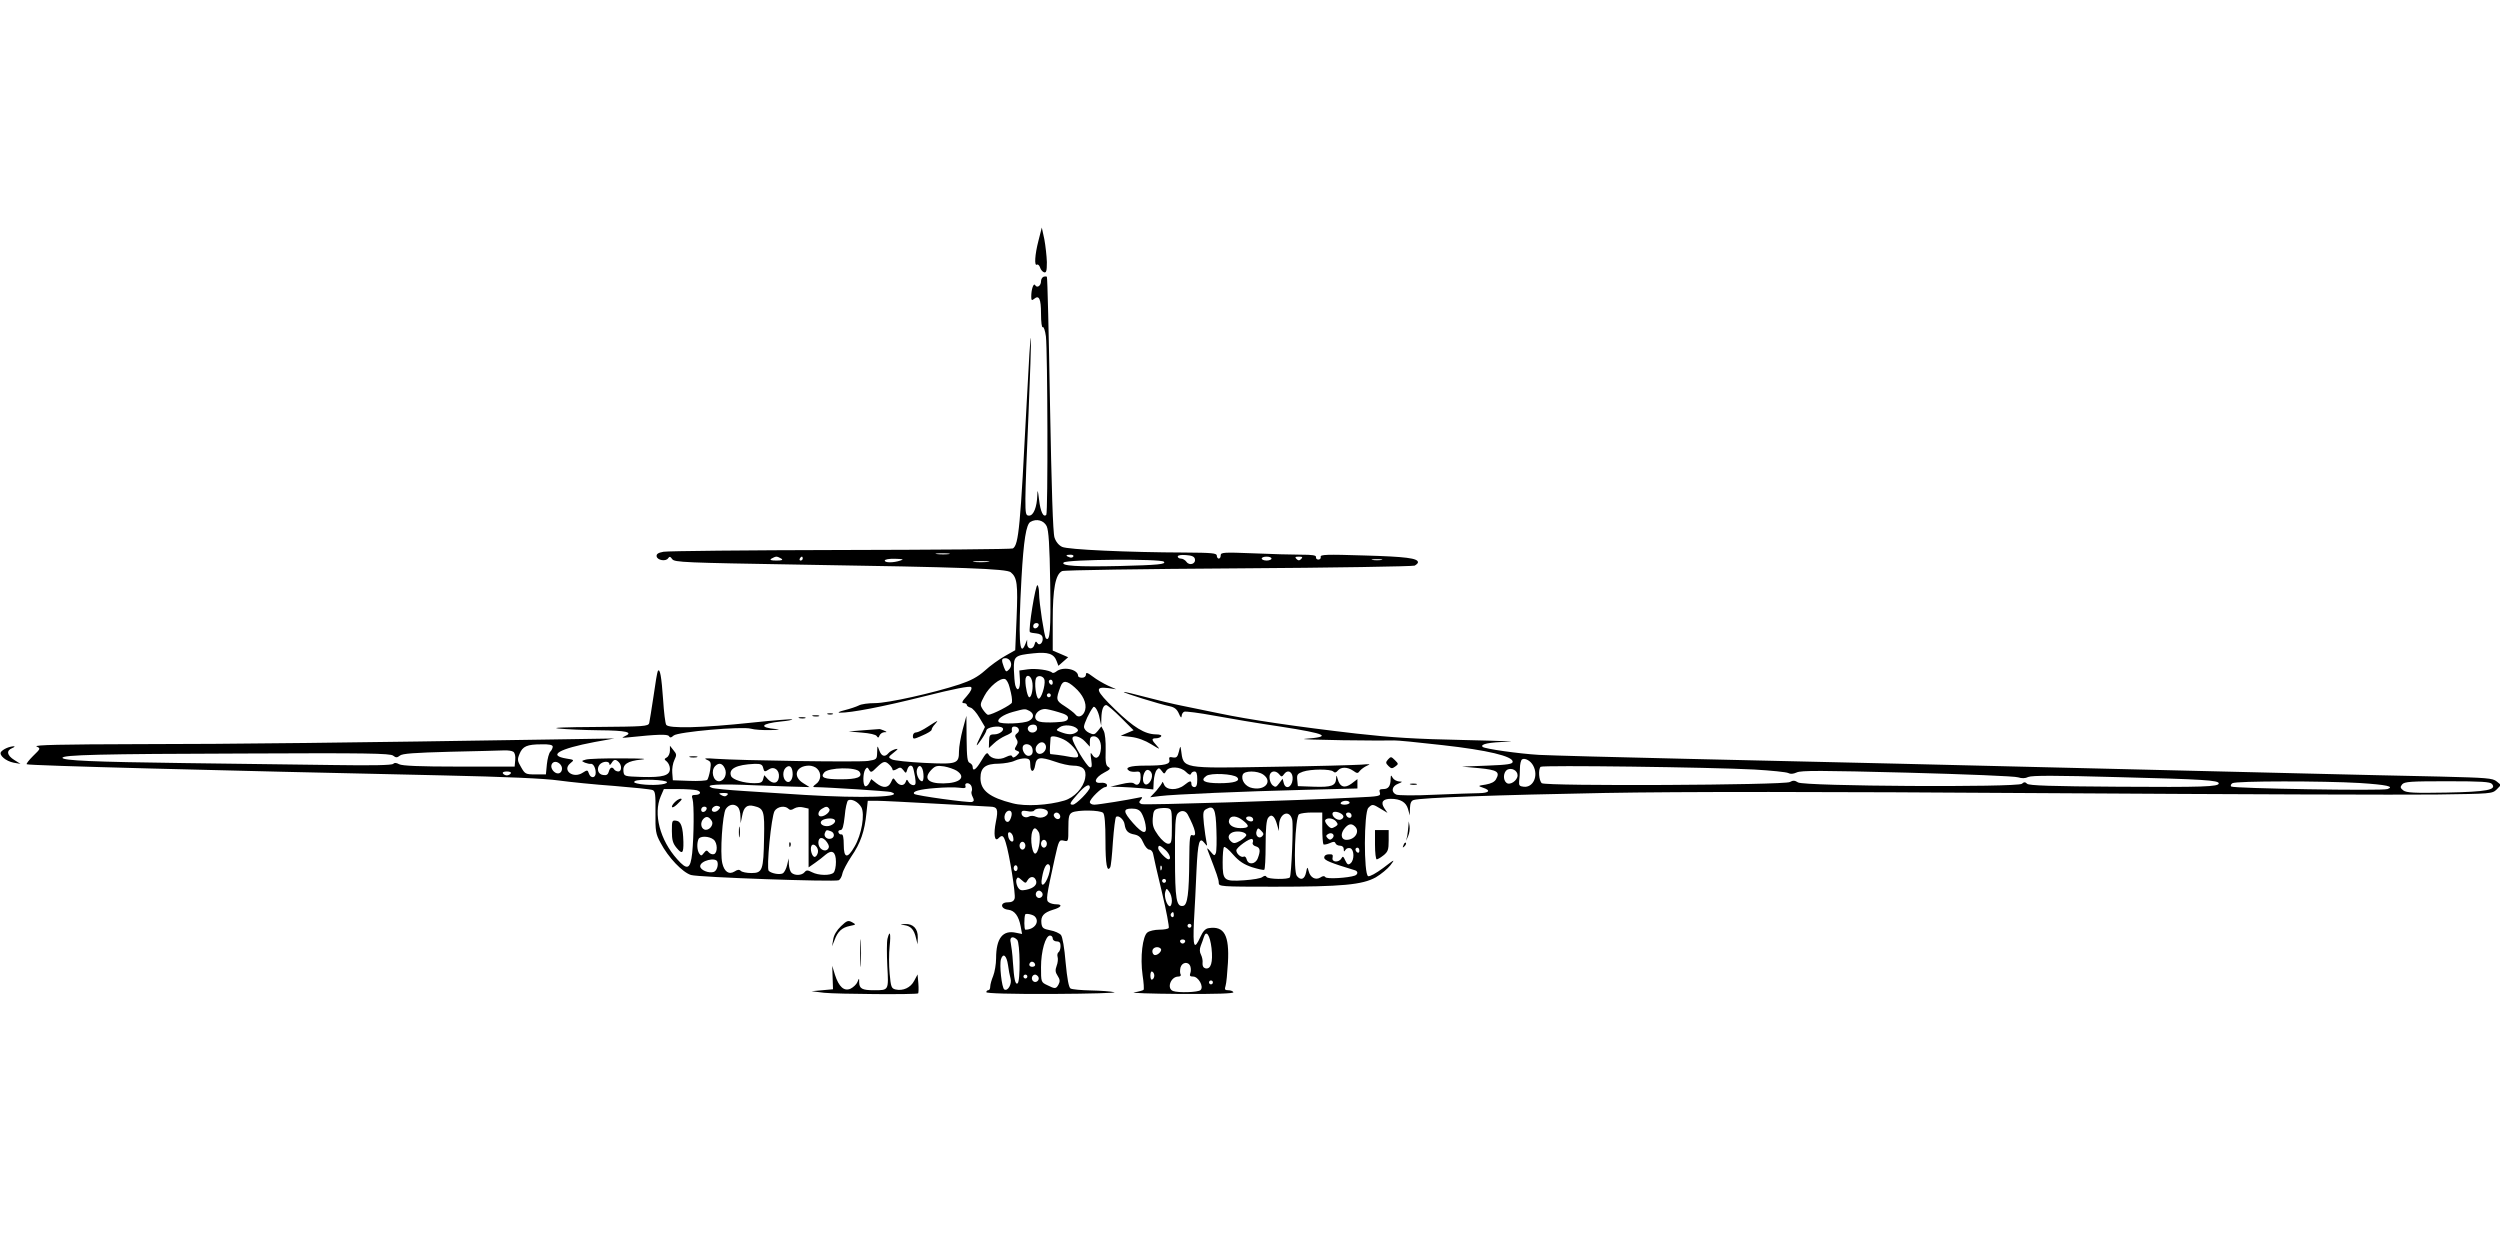 <?xml version="1.0" standalone="no"?>
<!DOCTYPE svg PUBLIC "-//W3C//DTD SVG 20010904//EN"
 "http://www.w3.org/TR/2001/REC-SVG-20010904/DTD/svg10.dtd">
<svg version="1.0" xmlns="http://www.w3.org/2000/svg"
 width="1280pt" height="640pt" viewBox="0 0 1280 640"
 preserveAspectRatio="xMidYMid meet">
<g transform="translate(0,640) scale(0.1,-0.1)"
fill="#000000" stroke="none">
<path d="M5317 5168 c-19 -73 -22 -132 -8 -123 5 3 12 -3 16 -14 3 -11 12 -22
20 -25 12 -4 15 6 15 52 -1 31 -7 84 -13 117 l-13 60 -17 -67z"/>
<path d="M5343 4983 c-7 -3 -13 -13 -13 -23 0 -23 -20 -37 -30 -20 -8 13 -20
-20 -20 -59 0 -19 3 -21 15 -11 25 21 35 0 35 -76 0 -44 4 -73 9 -69 5 3 12
-18 16 -47 9 -77 11 -905 2 -914 -15 -15 -30 16 -37 78 -6 50 -8 55 -9 22 -2
-60 -19 -104 -42 -104 -17 0 -19 8 -19 86 0 47 7 243 16 435 8 192 14 366 12
386 -2 21 -11 -124 -21 -322 -33 -643 -41 -734 -71 -753 -6 -4 -402 -7 -881
-8 -478 -1 -887 -5 -908 -9 -28 -5 -37 -12 -35 -24 4 -20 48 -27 59 -9 7 10
11 9 21 -5 12 -16 60 -18 658 -28 835 -13 1053 -21 1075 -39 33 -27 37 -61 30
-232 l-7 -167 -53 -30 c-30 -17 -76 -50 -103 -75 -36 -32 -72 -51 -129 -70
-134 -44 -367 -96 -433 -96 -34 0 -71 -5 -83 -12 -12 -6 -44 -17 -72 -24 -29
-7 -39 -13 -25 -13 56 -1 218 30 433 84 151 38 232 54 239 47 6 -6 -1 -22 -22
-46 -24 -26 -28 -36 -16 -36 9 0 16 -4 16 -9 0 -5 8 -11 19 -14 10 -2 31 -26
46 -52 l28 -47 -21 -44 c-29 -59 -28 -65 3 -20 14 20 25 41 25 45 0 18 68 29
83 14 12 -11 -15 -33 -42 -33 -23 0 -26 -4 -27 -35 l-1 -35 26 24 c14 14 41
31 59 39 18 7 33 17 33 20 -2 21 0 27 13 27 22 0 31 -22 14 -34 -12 -9 -13
-15 -4 -29 8 -12 8 -22 -1 -36 -10 -16 -9 -20 4 -25 15 -6 15 -8 -1 -24 -12
-11 -20 -13 -23 -6 -3 9 -12 8 -33 -2 -32 -17 -76 -10 -89 14 -7 12 -14 5 -36
-32 -27 -46 -45 -59 -45 -32 0 8 -7 16 -15 20 -12 4 -15 28 -16 123 l-1 118
-19 -70 c-10 -38 -19 -89 -19 -111 0 -65 -9 -68 -177 -60 -81 4 -156 12 -167
18 -19 10 -19 12 9 34 25 20 26 22 8 18 -12 -4 -28 -12 -34 -20 -18 -22 -36
-17 -47 14 -10 27 -10 27 -11 -10 -1 -36 -2 -37 -47 -44 -47 -7 -650 2 -779
11 -53 4 -64 3 -46 -5 21 -9 23 -14 17 -53 -4 -23 -11 -46 -15 -50 -4 -4 -46
-7 -92 -5 l-84 3 -3 38 c-2 20 3 50 11 66 12 25 12 30 -5 50 l-18 23 0 -25 c0
-14 -7 -30 -16 -35 -14 -8 -14 -10 0 -21 9 -8 16 -24 16 -37 0 -35 -36 -45
-144 -42 -90 3 -91 3 -94 29 -4 36 21 53 92 60 38 4 0 6 -99 6 -88 1 -171 -2
-185 -6 -24 -7 -24 -7 -5 -16 11 -4 24 -7 29 -6 13 3 26 -20 26 -46 0 -28 -26
-30 -35 -3 -6 18 -8 19 -31 4 -49 -33 -108 12 -64 48 21 17 21 18 -19 24 -99
16 -40 50 144 85 l100 18 -315 -5 c-1008 -16 -1646 -24 -2125 -24 -389 -1
-534 -4 -518 -12 22 -10 21 -11 -18 -49 -21 -21 -36 -40 -32 -42 10 -7 974
-32 2128 -57 326 -7 525 -16 595 -26 58 -8 186 -21 285 -28 99 -8 187 -17 196
-21 14 -5 16 -23 15 -113 -1 -98 1 -111 26 -157 39 -75 113 -152 156 -165 38
-12 733 -36 756 -27 7 3 16 18 19 34 3 15 24 55 46 88 47 68 68 129 77 221 l7
64 46 0 c25 0 163 -7 306 -15 143 -8 267 -15 275 -15 37 -1 42 -14 29 -77 -13
-65 -7 -105 13 -85 19 19 26 15 37 -21 19 -58 52 -267 46 -287 -4 -14 -15 -20
-36 -20 -40 0 -37 -34 4 -38 32 -4 53 -32 63 -86 l7 -38 -30 6 c-69 16 -103
-28 -103 -131 0 -29 -7 -70 -15 -90 -8 -19 -15 -44 -15 -54 0 -11 -4 -19 -10
-19 -5 0 -10 -4 -10 -10 0 -6 120 -10 343 -9 188 1 329 5 312 9 -16 4 -70 8
-120 9 -49 1 -96 5 -104 10 -9 6 -17 49 -25 133 -6 74 -16 132 -24 141 -8 9
-32 20 -55 24 -36 7 -42 12 -45 36 -4 36 11 54 59 69 43 12 52 28 17 28 -13 0
-30 4 -38 10 -16 10 -13 28 31 228 20 90 22 93 45 88 24 -6 24 -5 24 63 0 59
3 72 19 81 27 14 144 13 159 -2 8 -8 12 -55 12 -144 0 -119 8 -162 24 -135 4
5 10 64 14 130 5 67 12 124 16 128 12 12 41 -13 44 -38 5 -33 17 -46 52 -52
22 -5 33 -16 44 -42 8 -19 22 -35 30 -35 9 0 18 -10 20 -22 2 -13 22 -101 45
-196 23 -96 38 -178 35 -183 -3 -5 -24 -9 -48 -9 -23 0 -51 -6 -61 -14 -25
-18 -38 -127 -25 -219 6 -38 8 -72 5 -75 -3 -3 -24 -9 -48 -13 -23 -3 83 -7
236 -8 183 -1 276 2 272 9 -3 6 -15 10 -27 10 -17 0 -19 4 -13 23 4 12 9 65
12 117 8 142 -19 190 -98 178 -17 -2 -30 -16 -43 -45 -32 -71 -39 -53 -33 79
4 68 10 184 13 260 7 149 15 175 40 143 16 -20 16 -19 11 5 -3 14 -9 55 -13
91 -6 60 -4 68 13 77 38 21 48 0 51 -108 2 -55 1 -108 -3 -118 -6 -15 -9 -14
-27 8 -17 20 -20 21 -14 5 47 -122 56 -148 56 -165 0 -19 8 -20 283 -20 350 0
452 10 521 48 27 16 61 44 75 62 25 33 23 32 -37 -14 -36 -27 -69 -45 -77 -42
-23 8 -22 328 1 350 20 20 22 20 63 -5 l35 -21 -17 25 c-19 30 -7 47 34 47 49
0 78 -17 88 -52 l9 -33 1 37 c1 26 6 38 19 42 38 12 434 26 977 36 394 7 1096
7 2270 -1 935 -6 1829 -9 1988 -7 283 4 287 4 310 26 l22 23 -22 18 c-20 17
-51 19 -290 25 -147 3 -464 10 -703 16 -1104 27 -1659 40 -2075 50 -247 6
-738 17 -1090 25 -352 8 -687 17 -745 20 -103 6 -279 31 -289 41 -14 14 34 24
129 26 58 1 -41 5 -220 9 -251 5 -377 13 -555 33 -304 35 -553 72 -700 103
-66 14 -154 32 -195 40 -41 8 -124 28 -184 44 -60 16 -110 28 -112 26 -5 -4
185 -63 235 -73 24 -5 37 -15 47 -38 8 -19 13 -24 14 -13 0 10 6 20 13 23 8 3
77 -6 153 -20 76 -14 229 -40 339 -56 239 -37 270 -52 125 -63 -25 -2 63 -5
195 -7 132 -2 251 -2 263 -1 13 1 124 -10 247 -24 233 -26 360 -57 360 -85 0
-12 -25 -16 -130 -20 l-130 -5 88 -8 c93 -9 108 -19 87 -56 -7 -14 -25 -23
-53 -28 -41 -6 -41 -7 -14 -16 42 -14 32 -27 -20 -28 -27 0 -129 -4 -228 -8
-101 -5 -188 -4 -197 1 -27 13 -22 43 10 55 24 10 25 11 5 12 -12 1 -27 9 -32
18 -9 16 -10 16 -11 -4 0 -37 -11 -53 -37 -53 -19 0 -23 -4 -18 -19 5 -17 -4
-19 -117 -24 -313 -16 -1087 -40 -1103 -34 -14 6 -15 10 -4 23 11 13 9 15 -12
10 -50 -11 -205 -36 -226 -36 -13 0 -23 6 -23 13 0 17 62 77 79 77 7 0 11 6 8
13 -2 6 -16 11 -31 9 -41 -4 -30 27 17 52 31 16 35 21 22 29 -13 7 -16 24 -14
86 1 45 -3 86 -10 99 l-12 23 -18 -23 c-16 -20 -22 -21 -45 -10 -15 7 -26 20
-26 31 0 16 28 76 47 100 8 11 27 -21 33 -56 l8 -38 1 37 c1 45 10 68 25 68 6
0 40 -29 76 -65 l64 -64 -33 -14 -33 -14 53 -6 c34 -4 72 -18 104 -38 44 -27
47 -28 28 -7 -28 30 -29 38 -4 38 11 0 23 5 26 10 4 6 -7 10 -27 10 -57 1
-113 35 -209 128 -100 97 -107 118 -35 109 l41 -6 -43 19 c-23 11 -58 31 -77
46 -28 21 -35 23 -35 10 0 -9 -8 -16 -20 -16 -11 0 -20 4 -20 9 0 35 -79 51
-113 22 -8 -6 -16 -8 -20 -5 -12 13 -84 23 -125 17 l-43 -6 3 -46 c3 -49 -13
-68 -24 -29 -3 13 -6 49 -7 80 -1 68 4 73 100 83 75 8 105 -2 119 -40 l9 -24
25 22 25 22 -39 17 -40 17 0 154 c0 163 14 237 48 253 9 5 415 11 902 14 487
3 893 10 903 14 9 5 17 12 17 17 0 21 -62 29 -276 35 -191 6 -225 5 -222 -7 2
-8 -4 -14 -12 -14 -8 0 -14 6 -12 13 1 9 -19 12 -76 12 -44 0 -154 3 -245 7
-151 6 -167 5 -167 -10 0 -10 -4 -17 -10 -17 -5 0 -10 7 -10 15 0 13 -25 15
-162 16 -294 1 -601 15 -630 29 -17 8 -32 26 -39 48 -8 23 -15 252 -23 682 -6
357 -13 650 -16 653 -3 2 -11 2 -17 0z m16 -1277 c10 -22 15 -95 18 -290 4
-242 -1 -305 -22 -284 -8 8 -35 183 -35 230 0 20 -4 39 -8 42 -10 6 -48 -231
-39 -240 2 -3 18 -6 33 -7 19 -2 30 -9 32 -21 5 -25 -16 -46 -27 -28 -6 10
-10 9 -14 -7 -7 -29 -37 -27 -38 2 l0 22 -9 -22 c-31 -77 -37 28 -20 337 11
194 24 276 46 288 31 18 68 8 83 -22z m-501 -143 c-15 -2 -42 -2 -60 0 -18 2
-6 4 27 4 33 0 48 -2 33 -4z m637 -13 c-3 -5 -12 -7 -20 -3 -21 7 -19 13 6 13
11 0 18 -4 14 -10z m623 -13 c5 -24 -28 -35 -43 -14 -7 10 -20 17 -29 17 -9 0
-16 5 -16 11 0 6 17 9 42 7 31 -2 44 -8 46 -21z m-2118 3 c11 -7 4 -10 -25
-10 -29 0 -36 3 -25 10 8 5 20 10 25 10 6 0 17 -5 25 -10z m110 0 c0 -5 -5
-10 -11 -10 -5 0 -7 5 -4 10 3 6 8 10 11 10 2 0 4 -4 4 -10z m2400 0 c0 -5
-11 -10 -25 -10 -14 0 -25 5 -25 10 0 6 11 10 25 10 14 0 25 -4 25 -10z m152
-2 c-9 -9 -15 -9 -24 0 -9 9 -7 12 12 12 19 0 21 -3 12 -12z m-2052 -8 c-36
-12 -80 -12 -80 0 0 6 24 10 53 9 41 -1 47 -3 27 -9z m1349 -6 c13 -13 -29
-17 -227 -22 -216 -5 -303 1 -286 18 16 16 497 20 513 4z m1114 9 c-13 -2 -33
-2 -45 0 -13 2 -3 4 22 4 25 0 35 -2 23 -4z m-2016 -10 c-20 -2 -52 -2 -70 0
-17 2 0 4 38 4 39 0 53 -2 32 -4z m261 -325 c-6 -18 -28 -21 -28 -4 0 9 7 16
16 16 9 0 14 -5 12 -12z m-143 -189 c5 -13 1 -27 -9 -37 -14 -14 -16 -13 -26
12 -14 38 -13 46 9 46 11 0 23 -9 26 -21z m109 -95 c8 -30 -1 -84 -14 -84 -8
0 -20 49 -20 86 0 33 26 31 34 -2z m64 4 c5 -28 -18 -100 -31 -95 -13 4 -22
80 -13 104 8 19 40 13 44 -9z m-179 -37 c11 -41 14 -61 12 -78 -1 -11 -102
-63 -122 -63 -5 0 -16 12 -26 26 -16 25 -16 28 7 71 25 48 83 95 106 86 8 -3
18 -21 23 -42z m221 23 c0 -8 -4 -12 -10 -9 -5 3 -10 10 -10 16 0 5 5 9 10 9
6 0 10 -7 10 -16z m113 -24 c41 -36 62 -80 53 -115 -8 -31 -35 -44 -50 -23 -6
8 -31 27 -54 42 -46 29 -47 34 -22 101 12 33 32 32 73 -5z m-123 -40 c0 -5 -4
-10 -10 -10 -5 0 -10 5 -10 10 0 6 5 10 10 10 6 0 10 -4 10 -10z m-109 -80
c25 -14 24 -37 -3 -51 -26 -14 -142 -18 -154 -6 -13 13 21 38 72 52 63 17 62
17 85 5z m148 -6 c39 -11 51 -19 49 -32 -2 -13 -16 -18 -63 -20 -32 -2 -69 -1
-82 3 -43 10 -20 64 28 65 8 0 39 -7 68 -16z m-109 -84 c0 -21 -33 -29 -45
-10 -9 15 4 30 26 30 12 0 19 -7 19 -20z m205 -1 c7 -7 5 -13 -5 -19 -20 -13
-42 -12 -77 1 -27 10 -28 11 -8 25 21 16 71 12 90 -7z m-69 -55 c34 -16 74
-61 74 -84 0 -9 -11 -10 -37 -6 -21 4 -51 9 -68 11 -16 2 -33 4 -36 4 -5 1 -5
16 0 84 1 12 31 8 67 -9z m109 -10 l25 -27 0 27 c0 19 5 26 20 26 27 0 43 -35
35 -76 -6 -37 -28 -45 -44 -16 -8 13 -9 6 -4 -27 5 -35 3 -43 -8 -39 -15 5
-88 124 -88 146 -1 22 39 13 64 -14z m-201 -20 c7 -19 -10 -44 -31 -44 -19 0
-28 27 -13 45 16 20 36 19 44 -1z m-2524 -7 c0 -7 -6 -19 -12 -25 -7 -7 -15
-36 -18 -65 l-5 -52 -53 0 c-51 0 -54 2 -74 37 -19 32 -20 40 -8 68 16 39 38
49 113 49 40 1 57 -3 57 -12z m2455 -7 c7 -24 -1 -40 -20 -40 -17 0 -34 30
-28 48 7 19 41 14 48 -8z m-2657 -19 c8 -5 12 -22 10 -42 l-3 -34 -285 0
c-201 0 -291 4 -306 12 -15 8 -24 9 -31 2 -7 -7 -108 -9 -304 -6 -162 2 -505
7 -764 10 -469 6 -625 13 -625 27 0 15 191 20 926 22 625 3 754 1 767 -11 14
-11 20 -11 34 0 12 11 74 15 257 20 133 3 257 6 276 7 19 1 41 -2 48 -7z
m2647 -66 c0 -41 19 -43 25 -3 6 42 24 45 100 19 33 -12 75 -21 93 -21 52 0
71 -20 63 -64 -9 -50 -56 -100 -107 -115 -81 -24 -199 -31 -264 -14 -119 30
-165 66 -165 129 0 54 25 74 95 74 27 1 64 7 80 15 17 8 41 13 55 12 21 -2 25
-7 25 -32z m2575 -5 c28 -52 0 -114 -49 -108 -21 2 -25 7 -23 28 2 14 4 43 4
65 0 22 5 43 11 47 14 9 44 -7 57 -32z m-4682 18 c17 -17 15 -48 -2 -48 -8 0
-18 5 -21 10 -10 16 -22 12 -28 -11 -4 -15 -12 -20 -29 -17 -26 3 -35 32 -18
53 15 18 50 20 50 3 0 -7 5 -5 11 5 12 20 21 21 37 5z m-298 -13 c15 -18 6
-45 -13 -45 -20 0 -40 27 -33 45 7 19 30 19 46 0z m1684 -1 c9 -8 16 -20 16
-25 0 -5 9 -4 21 3 17 11 22 10 34 -5 13 -18 14 -17 20 2 6 21 20 27 28 14 3
-5 8 -27 12 -50 5 -35 4 -43 -9 -43 -8 0 -19 7 -24 16 -8 15 -10 15 -15 0 -9
-22 -33 -20 -50 4 -14 20 -14 19 -25 -5 -14 -30 -40 -32 -75 -5 l-26 21 -11
-21 c-6 -11 -15 -18 -21 -15 -12 8 -11 66 1 85 9 13 12 13 20 -2 9 -15 13 -13
39 13 34 33 43 35 65 13z m-843 -18 c14 -29 -3 -66 -30 -66 -30 0 -43 54 -19
78 19 19 37 14 49 -12z m196 4 c6 -23 7 -24 32 -8 26 16 53 -6 49 -41 -4 -33
-30 -38 -56 -11 l-19 21 -6 -21 c-4 -16 -13 -20 -44 -20 -54 0 -113 18 -120
37 -14 37 27 58 120 62 31 1 40 -3 44 -19z m151 -24 c4 -35 -15 -61 -34 -45
-17 14 -18 51 -2 67 18 18 33 9 36 -22z m126 18 c23 -22 20 -60 -6 -78 -15
-11 -18 -16 -8 -16 77 -1 377 -21 391 -25 80 -26 -145 -33 -441 -15 -91 6
-230 15 -310 20 -80 5 -154 12 -164 16 -45 17 27 22 225 13 112 -4 220 -8 239
-8 l35 -1 -32 20 c-56 34 -39 89 29 90 15 0 34 -7 42 -16z m544 -27 c2 -21 -1
-37 -7 -37 -16 0 -33 39 -26 61 10 31 30 17 33 -24z m170 17 c50 -33 18 -64
-68 -65 -81 -1 -104 27 -59 72 18 18 28 20 63 15 22 -4 51 -14 64 -22z m4084
6 c86 -5 165 -13 174 -18 11 -6 25 -5 43 3 21 11 130 10 566 -1 297 -8 553
-18 568 -24 19 -6 36 -6 52 2 19 8 139 8 462 -1 436 -11 513 -16 513 -32 0
-17 -79 -20 -517 -17 -340 2 -455 6 -464 15 -10 10 -16 10 -27 0 -24 -19
-1116 -13 -1146 7 -17 11 -26 11 -42 2 -28 -16 -1249 -22 -1270 -6 -15 13 -19
71 -6 84 8 9 867 -2 1094 -14z m-4581 -12 c17 -27 -12 -38 -97 -38 -84 0 -106
9 -84 35 22 26 165 29 181 3z m3369 -18 c0 -26 -39 -53 -57 -38 -19 15 -16 55
4 67 23 12 53 -4 53 -29z m-5155 10 c-3 -5 -12 -10 -20 -10 -8 0 -17 5 -20 10
-4 6 5 10 20 10 15 0 24 -4 20 -10z m800 -45 c0 -13 -77 -18 -134 -10 -32 5
-40 9 -30 16 19 12 164 7 164 -6z m8667 -4 c138 -9 179 -18 142 -31 -26 -10
-790 3 -800 13 -5 4 -2 12 6 17 18 12 465 12 652 1z m677 -5 c25 -30 -25 -40
-234 -44 -166 -3 -203 -1 -220 11 -16 13 -17 17 -6 31 12 14 43 16 231 16 176
0 220 -3 229 -14z m-7785 -12 c3 -9 4 -20 1 -25 -3 -5 -1 -18 5 -29 8 -16 8
-22 -3 -26 -15 -5 -286 32 -296 41 -12 13 27 24 107 30 46 4 101 5 122 2 30
-4 37 -2 33 9 -3 8 1 14 10 14 8 0 18 -7 21 -16z m606 -6 c0 -16 -71 -88 -87
-88 -20 0 -16 9 25 55 37 43 62 56 62 33z m-2013 -14 c27 -7 21 -24 -8 -24
-17 0 -19 -4 -13 -22 8 -27 7 -186 -2 -276 -9 -83 -25 -90 -77 -31 -88 98
-123 232 -84 322 l16 37 73 0 c40 0 83 -3 95 -6z m156 -25 c-8 -8 -16 -8 -30
0 -16 9 -14 10 12 11 21 0 26 -3 18 -11z m687 -62 c19 -35 2 -140 -35 -202
-36 -63 -55 -60 -55 10 0 36 -4 54 -11 53 -6 -2 -14 3 -16 10 -3 6 2 12 10 12
11 0 16 19 22 72 3 40 12 76 17 80 18 10 52 -7 68 -35z m2500 23 c0 -5 -12
-10 -26 -10 -14 0 -23 4 -19 10 3 6 15 10 26 10 10 0 19 -4 19 -10z m-3233
-38 c-8 -8 -20 -11 -27 -7 -16 10 7 35 27 28 13 -5 13 -7 0 -21z m101 16 c7
-7 13 -28 13 -47 l1 -36 8 39 c8 44 25 58 60 49 51 -12 55 -24 52 -163 -3
-166 -8 -180 -65 -180 -24 0 -48 5 -54 11 -8 8 -17 7 -32 -3 -29 -18 -53 -1
-63 43 -12 51 1 250 18 277 16 24 43 29 62 10z m-160 -10 c-6 -18 -28 -21 -28
-4 0 9 7 16 16 16 9 0 14 -5 12 -12z m419 1 c8 -8 16 -7 30 2 12 7 31 9 46 5
l27 -6 0 -150 0 -151 33 23 c17 12 42 31 54 42 33 28 53 15 53 -37 0 -24 -5
-48 -12 -55 -16 -16 -77 -15 -110 2 -23 12 -29 12 -39 0 -14 -17 -51 -18 -67
-2 -7 7 -12 26 -13 43 l-1 30 -8 -34 c-4 -18 -14 -37 -21 -42 -15 -9 -58 -2
-73 12 -13 12 13 279 30 307 15 23 53 29 71 11z m209 -1 c8 -12 -21 -38 -43
-38 -19 0 -16 27 5 39 22 14 29 13 38 -1z m1754 -89 c0 -81 -2 -89 -19 -89
-11 0 -33 18 -51 43 -25 35 -30 50 -28 87 3 38 7 45 28 50 14 3 35 4 48 2 21
-4 22 -9 22 -93z m-636 76 c8 -22 -31 -40 -59 -27 -12 6 -28 6 -35 2 -18 -11
-40 -1 -40 17 0 12 7 14 30 10 16 -4 32 -2 35 3 10 16 62 12 69 -5z m480 -7
c8 -13 18 -40 21 -60 10 -53 -13 -50 -64 8 -51 58 -52 74 -6 74 25 0 39 -6 49
-22z m-664 -5 c0 -10 -5 -25 -10 -33 -13 -21 -34 2 -25 29 8 25 35 28 35 4z
m901 -3 c40 -76 49 -116 24 -106 -13 5 -15 -14 -16 -127 -1 -171 -9 -231 -31
-235 -35 -7 -42 34 -42 249 -1 163 2 209 13 223 16 19 40 18 52 -4z m797 -8
c2 -7 -4 -15 -13 -18 -19 -8 -51 19 -41 35 8 12 48 -1 54 -17z m-1453 8 c11
-17 -5 -32 -21 -19 -7 6 -11 15 -8 20 7 12 21 11 29 -1z m1191 -27 c7 -26 -4
-282 -12 -295 -8 -12 -112 -10 -119 2 -5 8 -11 7 -21 0 -7 -7 -49 -14 -93 -17
-105 -7 -111 -2 -111 92 0 39 3 75 7 78 4 4 25 -13 47 -39 30 -34 55 -50 96
-64 30 -9 58 -16 63 -13 4 2 7 59 7 127 0 82 4 128 13 139 16 22 33 10 45 -33
l10 -35 1 32 c2 60 54 80 67 26z m154 -41 c0 -43 3 -81 6 -85 3 -3 18 0 32 6
20 9 26 9 30 -1 2 -6 12 -12 23 -12 11 0 19 -7 19 -17 0 -15 2 -15 9 -4 5 8
16 11 25 8 20 -8 21 -60 1 -77 -12 -10 -17 -7 -27 14 -10 22 -13 24 -20 11
-13 -23 -52 -20 -45 4 3 15 -1 18 -19 17 -15 0 -24 -7 -24 -17 0 -14 33 -27
158 -65 16 -5 15 -21 -1 -27 -33 -12 -145 -19 -151 -8 -5 7 -13 7 -26 -2 -25
-15 -52 0 -60 34 -6 22 -7 22 -13 -8 -7 -35 -27 -43 -47 -18 -19 22 -9 303 11
316 8 5 38 9 67 9 l52 0 0 -78z m150 62 c0 -17 -22 -14 -28 4 -2 7 3 12 12 12
9 0 16 -7 16 -16z m-3276 -27 c13 -21 -15 -53 -38 -44 -19 8 -21 38 -4 55 15
15 28 11 42 -11z m2720 2 c36 -28 33 -39 -13 -39 -41 0 -67 20 -57 45 8 21 39
19 70 -6z m50 12 c3 -4 3 -11 0 -14 -8 -8 -34 3 -34 14 0 11 27 12 34 0z
m-2141 -8 c12 -11 -14 -33 -39 -33 -28 0 -42 19 -23 31 17 10 53 12 62 2z
m2568 -9 c10 -13 10 -17 -2 -25 -8 -5 -17 -9 -21 -9 -13 0 -38 32 -33 41 9 14
41 11 56 -7z m97 -26 c26 -26 -1 -68 -44 -68 -29 0 -33 33 -7 62 19 21 34 23
51 6z m-1620 -28 c12 -19 4 -92 -13 -108 -18 -19 -34 73 -19 112 8 21 17 20
32 -4z m1144 -22 c-16 -16 -37 4 -28 28 6 16 8 16 23 1 13 -13 15 -19 5 -29z
m-2208 26 c19 -7 21 -30 3 -37 -20 -8 -41 9 -34 27 7 18 9 18 31 10z m2127
-19 c1 -5 -12 -18 -30 -29 -25 -14 -34 -16 -46 -6 -22 18 -18 39 7 49 26 9 67
1 69 -14z m-1193 -14 c3 -16 -1 -22 -10 -19 -7 3 -15 15 -16 27 -3 16 1 22 10
19 7 -3 15 -15 16 -27z m1634 -3 c-9 -9 -15 -9 -24 0 -10 10 -10 15 2 22 20
12 38 -6 22 -22z m-3168 -7 c20 -17 21 -67 2 -74 -8 -3 -20 1 -27 9 -10 12
-13 12 -25 -3 -12 -16 -15 -16 -24 -3 -11 17 -13 51 -4 73 7 18 55 17 78 -2z
m580 -13 c11 -16 13 -25 5 -35 -17 -19 -49 2 -49 32 0 31 23 33 44 3z m2180
-2 c-3 -8 4 -16 15 -19 23 -6 26 -22 11 -61 -12 -32 -49 -36 -57 -6 -3 11 -9
17 -15 14 -12 -7 -38 14 -38 32 0 15 70 65 81 58 5 -2 6 -11 3 -18z m-1054 -6
c0 -11 -7 -20 -15 -20 -8 0 -15 9 -15 20 0 11 7 20 15 20 8 0 15 -9 15 -20z
m-110 -10 c0 -11 -7 -20 -15 -20 -8 0 -15 9 -15 20 0 11 7 20 15 20 8 0 15 -9
15 -20z m-1062 -33 c-2 -11 -8 -22 -15 -24 -14 -5 -28 40 -18 57 10 17 37 -9
33 -33z m1779 11 c22 -20 31 -48 16 -48 -12 0 -53 43 -53 57 0 19 10 16 37 -9z
m993 -4 c0 -8 -4 -12 -10 -9 -5 3 -10 10 -10 16 0 5 5 9 10 9 6 0 10 -7 10
-16z m-3287 -56 c6 -19 -3 -46 -18 -52 -25 -9 -70 9 -70 29 0 28 79 48 88 23z
m1696 -69 c-19 -57 -45 -67 -34 -13 9 53 24 79 37 66 7 -7 6 -24 -3 -53z
m-159 36 c0 -8 -4 -15 -10 -15 -5 0 -10 7 -10 15 0 8 5 15 10 15 6 0 10 -7 10
-15z m737 -7 c-3 -8 -6 -5 -6 6 -1 11 2 17 5 13 3 -3 4 -12 1 -19z m-686 -55
c13 22 35 22 43 0 9 -22 -11 -41 -51 -49 -25 -5 -33 -2 -43 16 -6 12 -9 29 -6
37 6 14 9 13 27 -3 19 -17 21 -18 30 -1z m709 -3 c0 -5 -4 -10 -10 -10 -5 0
-10 5 -10 10 0 6 5 10 10 10 6 0 10 -4 10 -10z m30 -102 c0 -15 -5 -28 -10
-28 -15 0 -31 50 -24 73 6 20 7 20 20 2 8 -10 14 -31 14 -47z m-664 41 c10
-17 -13 -36 -27 -22 -12 12 -4 33 11 33 5 0 12 -5 16 -11z m674 -115 c0 -8 -5
-12 -10 -9 -6 4 -8 11 -5 16 9 14 15 11 15 -7z m-712 -6 c27 -27 -1 -68 -48
-68 -7 0 -7 62 -1 78 3 7 39 0 49 -10z m802 -48 c0 -5 -4 -10 -10 -10 -5 0
-10 5 -10 10 0 6 5 10 10 10 6 0 10 -4 10 -10z m103 -114 c8 -73 -3 -110 -31
-104 -11 3 -16 12 -15 27 2 12 -2 31 -8 43 -7 13 -8 28 -1 46 6 15 13 35 16
45 12 38 31 9 39 -57z m-813 49 c0 -8 9 -15 20 -15 15 0 20 -7 20 -24 0 -14
-5 -28 -10 -31 -6 -4 -8 -15 -5 -25 3 -9 1 -30 -5 -45 -8 -22 -7 -33 5 -51 12
-18 13 -29 5 -44 -13 -24 -18 -24 -58 -4 -32 15 -32 16 -32 92 0 82 23 162 46
162 8 0 14 -7 14 -15z m-182 -7 c15 -15 17 -214 2 -223 -12 -7 -18 20 -24 110
-2 39 -8 82 -11 98 -8 29 10 38 33 15z m860 -9 c-2 -6 -8 -10 -13 -10 -5 0
-11 4 -13 10 -2 6 4 11 13 11 9 0 15 -5 13 -11z m-125 -36 c9 -9 -12 -33 -29
-33 -8 0 -14 9 -14 20 0 19 28 28 43 13z m-782 -84 c3 -24 9 -55 13 -69 8 -28
-14 -67 -32 -56 -13 8 -26 126 -17 155 11 34 29 19 36 -30z m139 0 c0 -5 -7
-9 -15 -9 -15 0 -20 12 -9 23 8 8 24 -1 24 -14z m795 -8 c3 -10 3 -26 -1 -35
-4 -12 -1 -16 15 -16 26 0 56 -51 38 -69 -12 -12 -114 -15 -141 -5 -34 13 -12
74 27 74 10 0 15 5 12 11 -4 5 -4 21 -1 35 8 29 42 33 51 5z m-185 -46 c0 -8
-4 -17 -10 -20 -6 -4 -10 5 -10 20 0 15 4 24 10 20 6 -3 10 -12 10 -20z m-650
-5 c0 -5 -4 -10 -10 -10 -5 0 -10 5 -10 10 0 6 5 10 10 10 6 0 10 -4 10 -10z
m56 -1 c10 -17 -13 -36 -27 -22 -12 12 -4 33 11 33 5 0 12 -5 16 -11z m894
-29 c0 -5 -4 -10 -10 -10 -5 0 -10 5 -10 10 0 6 5 10 10 10 6 0 10 -4 10 -10z"/>
<path d="M3456 2294 c-26 -26 -18 -39 9 -14 14 13 25 25 25 27 0 9 -20 1 -34
-13z"/>
<path d="M3440 2145 c0 -46 5 -63 24 -86 29 -35 36 -29 35 30 -2 77 -12 106
-37 109 -21 3 -22 0 -22 -53z"/>
<path d="M3783 2140 c0 -25 2 -35 4 -22 2 12 2 32 0 45 -2 12 -4 2 -4 -23z"/>
<path d="M4041 2074 c0 -11 3 -14 6 -6 3 7 2 16 -1 19 -3 4 -6 -2 -5 -13z"/>
<path d="M3368 2964 c-3 -5 -13 -63 -22 -129 -10 -66 -20 -128 -22 -137 -5
-17 -27 -18 -267 -20 -171 -1 -239 -4 -197 -8 36 -4 129 -8 207 -9 140 -1 179
-10 131 -31 -18 -8 -14 -9 22 -5 144 15 198 17 205 6 5 -9 11 -9 24 3 21 19
350 48 396 35 16 -5 61 -8 100 -7 42 1 54 3 30 5 -92 8 -81 28 23 39 34 3 61
8 58 11 -2 2 -96 -5 -208 -17 -254 -27 -425 -31 -437 -11 -5 8 -12 66 -16 130
-8 115 -16 163 -27 145z"/>
<path d="M4238 2743 c6 -2 18 -2 25 0 6 3 1 5 -13 5 -14 0 -19 -2 -12 -5z"/>
<path d="M4163 2733 c9 -2 23 -2 30 0 6 3 -1 5 -18 5 -16 0 -22 -2 -12 -5z"/>
<path d="M4093 2723 c9 -2 23 -2 30 0 6 3 -1 5 -18 5 -16 0 -22 -2 -12 -5z"/>
<path d="M4750 2679 c-24 -16 -51 -29 -60 -29 -9 0 -16 -8 -16 -18 0 -18 3
-18 48 2 26 11 48 24 48 30 0 5 7 18 17 28 21 24 17 22 -37 -13z"/>
<path d="M4420 2661 l-75 -6 68 -6 c39 -3 72 -10 76 -18 6 -10 10 -9 14 3 4 9
14 16 24 17 16 0 16 1 -2 9 -11 5 -22 8 -25 7 -3 0 -39 -3 -80 -6z"/>
<path d="M34 2570 c-12 -5 -25 -14 -29 -20 -11 -17 25 -47 65 -55 l35 -6 -32
20 c-38 24 -42 48 -10 61 12 5 15 9 7 9 -8 0 -25 -4 -36 -9z"/>
<path d="M6036 2552 c-7 -28 -12 -33 -31 -30 -17 4 -21 1 -18 -12 6 -23 -22
-30 -124 -30 -78 0 -108 -10 -81 -27 7 -4 23 -6 36 -4 18 2 22 -2 22 -28 0
-33 -15 -48 -33 -33 -8 7 -30 6 -67 -3 l-55 -13 51 -1 c28 -1 78 -4 110 -7
l59 -6 2 42 c2 24 8 49 15 57 10 13 14 12 26 -4 12 -17 14 -17 23 0 15 25 73
23 101 -5 14 -14 23 -18 26 -10 2 7 10 12 18 12 10 0 14 -12 14 -40 0 -29 -4
-40 -15 -40 -8 0 -15 7 -15 15 0 20 -7 19 -37 -5 -36 -28 -91 -27 -103 3 -5
12 -9 17 -9 12 -1 -6 -15 -25 -31 -44 l-31 -33 48 6 c70 9 427 24 741 32 l272
7 0 24 0 24 -30 -23 c-35 -26 -60 -18 -71 23 -6 22 -7 22 -8 3 -2 -37 -23 -45
-113 -42 l-83 3 -3 31 c-3 28 1 33 29 43 40 14 142 14 155 1 8 -8 15 -6 24 5
16 19 49 19 78 -1 21 -15 24 -15 35 0 7 8 23 20 37 26 20 8 15 9 -30 5 -30 -2
-234 -8 -452 -11 -474 -8 -458 -11 -471 86 -3 23 -4 22 -11 -8z m-138 -117 c4
-29 -23 -63 -38 -48 -18 17 -3 75 18 71 10 -2 18 -12 20 -23z m570 -1 c48 -34
11 -82 -55 -69 -36 6 -61 41 -50 69 8 21 75 21 105 0z m82 1 c11 -14 14 -13
25 2 20 27 47 9 43 -29 -4 -40 -36 -52 -45 -18 l-6 23 -18 -24 c-15 -20 -19
-21 -33 -10 -16 14 -22 52 -9 64 11 12 30 8 43 -8z m-216 -15 c19 -19 -15 -30
-91 -30 -77 0 -100 13 -67 37 22 17 140 11 158 -7z"/>
<path d="M3533 2523 c9 -2 25 -2 35 0 9 3 1 5 -18 5 -19 0 -27 -2 -17 -5z"/>
<path d="M7107 2512 c-13 -15 -13 -19 2 -34 14 -14 19 -14 34 -3 18 13 18 14
-1 33 -19 19 -21 19 -35 4z"/>
<path d="M7223 2383 c9 -2 23 -2 30 0 6 3 -1 5 -18 5 -16 0 -22 -2 -12 -5z"/>
<path d="M7211 2170 c-1 -14 -4 -36 -6 -50 l-6 -25 11 25 c6 13 9 36 7 50 l-4
25 -2 -25z"/>
<path d="M7040 2075 c0 -41 4 -75 9 -75 4 0 20 9 35 21 22 18 26 28 26 75 l0
54 -35 0 -35 0 0 -75z"/>
<path d="M7186 2073 c-6 -14 -5 -15 5 -6 7 7 10 15 7 18 -3 3 -9 -2 -12 -12z"/>
<path d="M4306 1658 c-22 -21 -37 -46 -40 -68 l-6 -35 13 32 c16 44 38 64 78
72 33 7 33 7 12 19 -20 11 -27 9 -57 -20z"/>
<path d="M4632 1663 c32 -5 48 -23 58 -66 l8 -32 1 36 c1 44 -24 70 -65 68
-29 -2 -29 -2 -2 -6z"/>
<path d="M4404 1520 c0 -63 1 -89 3 -57 2 31 2 83 0 115 -2 31 -3 5 -3 -58z"/>
<path d="M4544 1594 c-4 -15 -4 -78 -1 -140 7 -126 8 -124 -68 -124 -60 0 -75
8 -76 39 0 25 0 25 -9 3 -5 -12 -21 -27 -35 -34 -33 -15 -60 9 -80 71 l-14 46
2 -60 2 -60 -55 -5 -55 -5 64 -8 c67 -7 475 -10 482 -3 2 3 3 25 1 51 l-4 46
-17 -32 c-18 -36 -58 -54 -96 -45 -21 5 -24 13 -30 81 -4 41 -4 104 0 140 7
66 1 87 -11 39z"/>
</g>
</svg>
